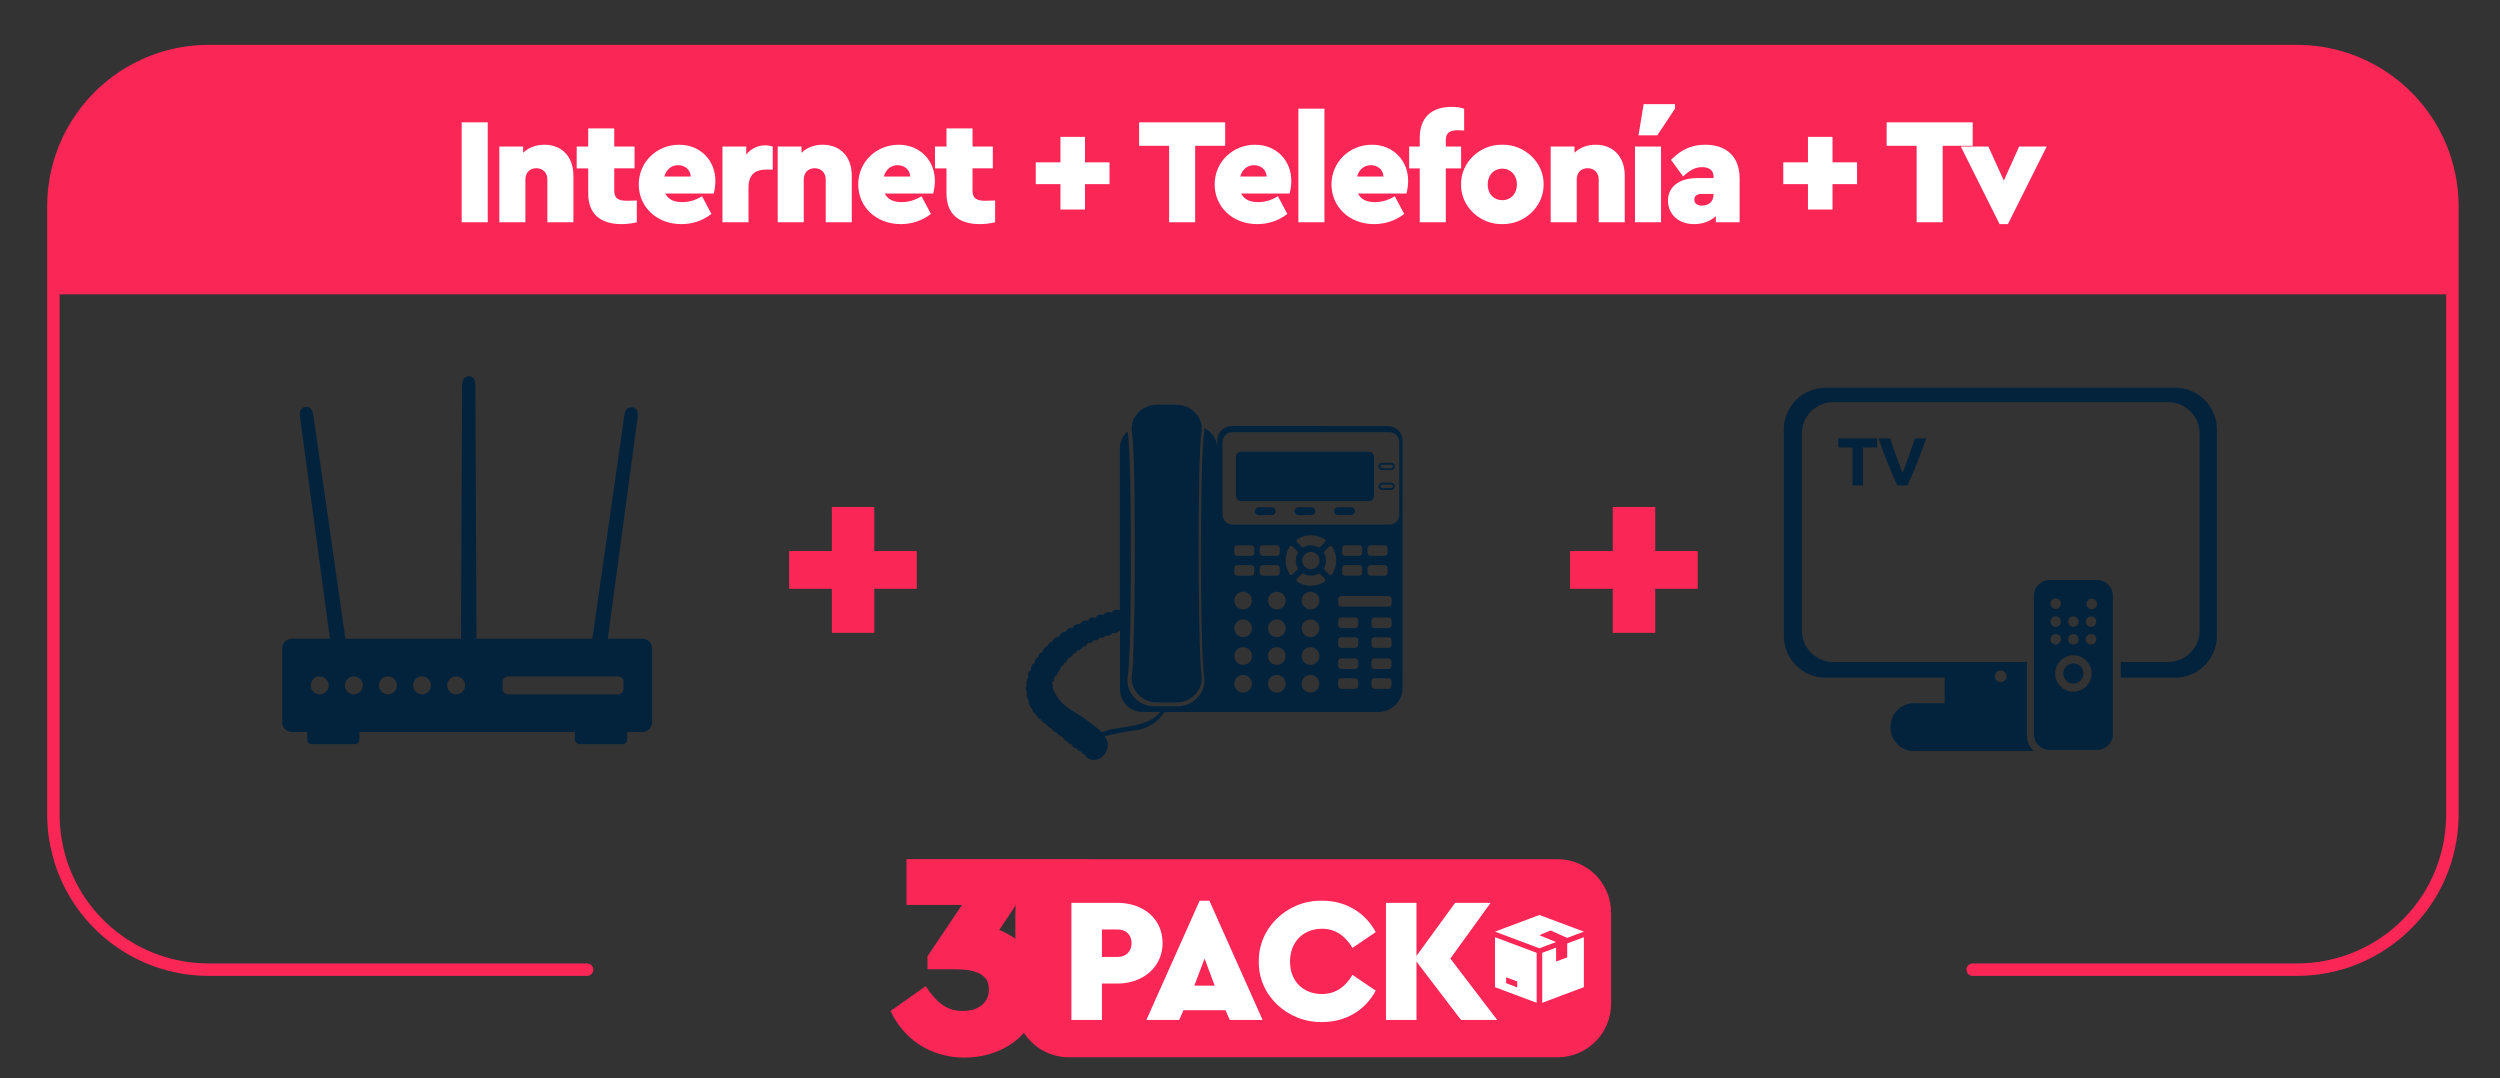 <svg xmlns:inkscape="http://www.inkscape.org/namespaces/inkscape" xmlns:sodipodi="http://sodipodi.sourceforge.net/DTD/sodipodi-0.dtd" xmlns="http://www.w3.org/2000/svg" xmlns:svg="http://www.w3.org/2000/svg" width="129.967mm" height="56.059mm" viewBox="0 0 129.967 56.059" id="svg13364" inkscape:version="1.1 (c68e22c387, 2021-05-23)" sodipodi:docname="pack3.svg"><rect x="0" y="0" width="129.967" height="56.059" fill="#333333" stroke="none"/><defs id="defs13361"><clipPath id="clipPath13226"><rect style="fill:none;fill-opacity:1;stroke:#fa2656;stroke-width:0.6;stroke-linecap:round;stroke-linejoin:round;stroke-miterlimit:4;stroke-dasharray:none;stroke-opacity:1" id="rect13224" width="63.505" height="29.465" x="-1392.729" y="313.615" ry="4.992" inkscape:export-filename="C:\Users\Winner\Desktop\Index 4Net.png" inkscape:export-xdpi="96.806587" inkscape:export-ydpi="96.806587"></rect></clipPath></defs><g inkscape:label="Capa 1" inkscape:groupmode="layer" id="layer1" transform="translate(-119.648,-123.831)"><g id="g323498-3" transform="matrix(1.095,0,0,1.095,1114.221,-893.167)" inkscape:export-filename="C:\Users\Winner\Desktop\Index 4Net.png" inkscape:export-xdpi="96.806587" inkscape:export-ydpi="96.806587"><g aria-label="3" id="text321862-3" style="font-weight:bold;font-size:13.942px;line-height:1.9;font-family:Ubuntu;-inkscape-font-specification:'Ubuntu Bold';text-align:end;letter-spacing:-0.562px;text-anchor:end;fill:#fa2656;stroke-width:0.232" transform="translate(-0.141)"><path id="path323252-3" style="font-weight:900;font-family:'Cera Pro';-inkscape-font-specification:'Cera Pro Heavy';stroke-width:0.965" d="m 629.559,635.689 v 8.979 h 10.889 l -6.777,10.08 v 2.549 h 5.445 c 4.46,0 6.604,1.217 6.604,3.939 0,2.723 -2.142,4.229 -5.154,4.229 -2.954,0 -4.983,-1.45 -7.242,-4.867 l -6.893,4.867 c 2.607,5.619 7.877,9.152 14.539,9.152 4.759,0 8.923,-1.842 11.639,-4.84 1.872,2.883 5.118,4.785 8.826,4.785 h 95.838 c 5.827,0 10.518,-4.692 10.518,-10.52 v -17.824 c 0,-5.827 -4.69,-10.518 -10.518,-10.518 h -91.455 l 0.047,-0.012 h -10.527 z m 21.463,9.027 c -0.07,0.491 -0.107,0.991 -0.107,1.502 v 5.088 c -0.963,-0.702 -2.029,-1.279 -3.168,-1.715 z" transform="matrix(0.242,0,0,0.242,-1017.461,815.718)"></path></g><path id="text323181-9" style="font-style:normal;font-variant:normal;font-weight:bold;font-stretch:normal;font-size:8.41px;line-height:1.9;font-family:Ubuntu;-inkscape-font-specification:'Ubuntu Bold';text-align:end;letter-spacing:-0.339px;text-anchor:end;fill:#ffffff;fill-opacity:1;stroke-width:0.58" d="m 687.07,643.844 -10.441,23.389 h 6.438 l 0.836,-1.914 h 8.248 l 0.836,1.914 h 6.439 l -10.441,-23.389 z m 24.037,0 c -6.822,-0.139 -12.528,5.326 -12.424,11.904 -0.139,6.648 5.638,12.007 12.391,11.902 4.629,0 8.457,-2.262 10.545,-6.16 l -4.559,-3.098 c -1.497,2.506 -3.48,3.758 -5.986,3.758 -1.845,0 -3.342,-0.592 -4.525,-1.74 -1.149,-1.183 -1.74,-2.715 -1.74,-4.629 0,-3.863 2.611,-6.438 6.266,-6.438 2.506,0 4.49,1.252 5.986,3.758 l 4.559,-3.098 c -2.088,-3.898 -5.917,-6.16 -10.512,-6.16 z m -49.189,0.418 v 22.971 h 5.986 v -7.135 h 3.027 c 5.012,0 8.875,-3.237 8.875,-7.936 0,-4.768 -3.759,-7.9 -8.875,-7.9 z m 61.709,0 v 22.971 h 5.986 v -11.451 l 8.736,11.451 h 7.1 l -9.189,-12.043 7.902,-10.928 h -6.961 l -7.588,10.406 v -10.406 z m 30.111,2.379 -8.717,3.268 8.717,3.27 3.262,-1.225 -3.262,-1.344 v -0.004 l 2.178,-0.926 v -0.004 l 3.264,1.461 3.275,-1.229 z m -85.834,2.842 h 3.062 c 1.671,0 2.75,1.044 2.75,2.68 0,1.636 -1.079,2.715 -2.75,2.715 h -3.062 z m 77.117,1.516 v 9.807 l 8.172,3.064 v -9.805 z m 17.434,0 -3.27,1.227 v 2.729 l -2.18,0.818 v -2.73 l -2.723,1.023 v 9.805 l 8.172,-3.064 z m -74.41,4.191 1.982,5.326 h -4.002 z m 59.156,3.672 2.178,0.816 v 1.162 l -2.178,-0.816 z" transform="matrix(0.242,0,0,0.242,-1017.603,815.718)"></path><g id="g323231-1" transform="matrix(0.008,0,0,0.008,-837.575,971.947)" style="fill:#ffffff;fill-opacity:1"><g id="g323187-2" style="fill:#ffffff;fill-opacity:1"><g id="g323185-4" style="fill:#ffffff;fill-opacity:1"></g></g><g id="g323193-3" style="fill:#ffffff;fill-opacity:1"><g id="g323191-5" style="fill:#ffffff;fill-opacity:1"></g></g><g id="g323199-2" style="fill:#ffffff;fill-opacity:1"><g id="g323197-6" style="fill:#ffffff;fill-opacity:1"></g></g><g id="g323201-8" style="fill:#ffffff;fill-opacity:1"></g><g id="g323203-9" style="fill:#ffffff;fill-opacity:1"></g><g id="g323205-9" style="fill:#ffffff;fill-opacity:1"></g><g id="g323207-9" style="fill:#ffffff;fill-opacity:1"></g><g id="g323209-2" style="fill:#ffffff;fill-opacity:1"></g><g id="g323211-8" style="fill:#ffffff;fill-opacity:1"></g><g id="g323213-6" style="fill:#ffffff;fill-opacity:1"></g><g id="g323215-6" style="fill:#ffffff;fill-opacity:1"></g><g id="g323217-3" style="fill:#ffffff;fill-opacity:1"></g><g id="g323219-3" style="fill:#ffffff;fill-opacity:1"></g><g id="g323221-5" style="fill:#ffffff;fill-opacity:1"></g><g id="g323223-6" style="fill:#ffffff;fill-opacity:1"></g><g id="g323225-4" style="fill:#ffffff;fill-opacity:1"></g><g id="g323227-8" style="fill:#ffffff;fill-opacity:1"></g><g id="g323229-7" style="fill:#ffffff;fill-opacity:1"></g></g></g><g id="g40244" transform="matrix(0.008,0,0,-0.008,232.66,159.127)" style="fill:#03233d;fill-opacity:1"><path id="path40242" style="fill:#03233d;fill-opacity:1;fill-rule:nonzero;stroke:none;stroke-width:0.216" d="m -19630.539,18391.42 c -32.315,0 -58.594,26.296 -58.594,58.611 v 289.383 c 0,32.315 26.279,58.594 58.594,58.594 h 166.84 v 35.803 h -43.174 c -17.985,0 -32.604,14.618 -32.604,32.603 v 1.867 c 0,17.985 14.619,32.619 32.604,32.619 h 168.309 c -5.874,-5.511 -9.6,-13.284 -9.6,-21.959 v -102.91 h -271.297 c -24.606,0 -44.416,-19.808 -44.416,-44.414 v -275.535 c 0,-24.606 19.81,-44.414 44.416,-44.414 h 468.887 c 24.606,0 44.414,19.808 44.414,44.414 v 275.535 c 0,24.606 -19.808,44.414 -44.414,44.414 h -66.219 v 21.977 h 26.025 50.266 c 32.315,0 58.611,-26.279 58.611,-58.594 v -289.383 c 0,-32.315 -26.296,-58.611 -58.611,-58.611 z m 17.791,71.129 v 12.631 h 19.852 v 53.187 h 14.816 v -53.187 h 19.85 v -12.631 z m 56.48,0 c 1.393,4.179 3.04,8.927 4.94,14.246 1.963,5.319 4.084,10.891 6.363,16.717 2.28,5.825 4.686,11.714 7.219,17.666 2.533,5.952 5.097,11.68 7.693,17.189 h 14.246 c 2.596,-5.509 5.161,-11.237 7.694,-17.189 2.532,-5.952 4.939,-11.841 7.218,-17.666 2.28,-5.826 4.368,-11.398 6.268,-16.717 1.9,-5.319 3.579,-10.067 5.035,-14.246 h -15.767 c -1.267,3.799 -2.658,7.913 -4.178,12.346 -1.456,4.369 -2.978,8.738 -4.561,13.107 -1.519,4.369 -3.039,8.548 -4.558,12.537 -1.457,3.989 -2.785,7.441 -3.989,10.354 -1.266,-2.913 -2.627,-6.365 -4.084,-10.354 -1.456,-3.989 -2.975,-8.168 -4.558,-12.537 l -4.561,-13.107 c -1.456,-4.433 -2.817,-8.547 -4.084,-12.346 z m 239.737,198.447 c -12.118,0 -21.981,9.863 -21.981,21.99 v 194.33 c 0,12.128 9.863,21.993 21.981,21.993 h 66.695 c 12.128,0 21.992,-9.865 21.992,-21.993 v -194.33 c 0,-12.127 -9.864,-21.99 -21.992,-21.99 z m 8.59,25.85 c 4.063,0 7.357,3.295 7.357,7.359 0,4.064 -3.294,7.357 -7.357,7.356 -4.064,0 -7.358,-3.292 -7.358,-7.356 0,-4.064 3.294,-7.359 7.358,-7.359 z m 50.537,0.408 c 4.063,0 7.357,3.292 7.357,7.355 0,4.064 -3.294,7.36 -7.357,7.36 -4.064,0 -7.36,-3.296 -7.36,-7.36 0,-4.063 3.296,-7.355 7.36,-7.355 z m -50.537,24.762 c 4.063,0 7.357,3.293 7.357,7.357 0,4.064 -3.294,7.356 -7.357,7.356 -4.064,0 -7.358,-3.292 -7.358,-7.356 0,-4.064 3.294,-7.357 7.358,-7.357 z m 24.761,0 c 4.064,0 7.358,3.293 7.358,7.357 0,4.064 -3.294,7.356 -7.358,7.356 -4.063,0 -7.357,-3.292 -7.357,-7.356 0,-4.064 3.294,-7.357 7.357,-7.357 z m 24.762,0 c 4.064,0 7.357,3.293 7.357,7.357 0,4.064 -3.293,7.356 -7.357,7.356 -4.064,0 -7.357,-3.292 -7.357,-7.356 0,-4.064 3.293,-7.357 7.357,-7.357 z m -49.523,24.759 c 4.063,0 7.357,3.296 7.357,7.36 0,4.063 -3.294,7.355 -7.357,7.355 -4.064,0 -7.358,-3.292 -7.358,-7.355 0,-4.064 3.294,-7.36 7.358,-7.36 z m 24.761,0 c 4.064,0 7.358,3.296 7.358,7.36 0,4.063 -3.294,7.355 -7.358,7.355 -4.063,0 -7.357,-3.292 -7.357,-7.355 0,-4.064 3.294,-7.36 7.357,-7.36 z m 24.762,0 c 4.064,0 7.357,3.296 7.357,7.36 0,4.063 -3.293,7.355 -7.357,7.355 -4.064,0 -7.357,-3.292 -7.357,-7.355 0,-4.064 3.293,-7.36 7.357,-7.36 z m -24.766,29.866 c 14.062,0 25.506,11.442 25.506,25.504 0,14.061 -11.444,25.494 -25.506,25.494 -14.061,0 -25.492,-11.433 -25.492,-25.494 0,-14.062 11.431,-25.504 25.492,-25.504 z m 0,11.308 c -7.82,0 -14.181,6.364 -14.181,14.196 0,7.82 6.361,14.181 14.181,14.181 7.832,0 14.196,-6.361 14.196,-14.181 0,-7.832 -6.364,-14.196 -14.196,-14.196 z m -101.935,9.858 c 4.532,0 8.205,3.675 8.205,8.207 0,4.532 -3.673,8.205 -8.205,8.205 -4.532,0 -8.205,-3.673 -8.205,-8.205 0,-4.532 3.673,-8.207 8.205,-8.207 z" transform="matrix(4.635,0,0,-4.635,88724.498,87136.894)"></path></g><path id="rect40246" clip-path="none" style="fill:#fa2656;fill-opacity:1;stroke:none;stroke-width:3.139;stroke-linecap:round;stroke-linejoin:round;paint-order:stroke fill markers" d="m 492.506,476.088 c -17.571,0 -31.75,14.178 -31.75,31.75 v 119.143 c 0,17.572 14.179,31.75 31.75,31.75 h 74.172 a 1.223,1.223 0 0 0 1.219,-1.219 1.223,1.223 0 0 0 -1.219,-1.225 h -74.172 c -16.258,0 -29.307,-13.048 -29.307,-29.307 V 525.029 h 468.182 v 101.951 c 0,16.259 -13.055,29.307 -29.314,29.307 h -63.572 a 1.223,1.223 0 0 0 -1.225,1.225 1.223,1.223 0 0 0 1.225,1.219 h 63.572 c 17.572,0 31.758,-14.178 31.758,-31.75 V 507.838 c 0,-17.572 -14.186,-31.75 -31.758,-31.75 z" transform="scale(0.265)"></path><path id="text40316" style="font-style:normal;font-variant:normal;font-weight:bold;font-stretch:normal;font-size:7.862px;line-height:1.9;font-family:Ubuntu;-inkscape-font-specification:'Ubuntu Bold';text-align:center;letter-spacing:-0.317px;text-anchor:middle;fill:#ffffff;fill-opacity:1;stroke-width:0.495" d="m 773.945,487.719 -1.01,6.121 h 3.684 l 3.479,-5.23 v -0.891 z m -37.68,0.535 c -3.922,0 -6.24,2.079 -6.24,6.031 v 1.754 h -2.08 v 4.279 h 2.08 v 10.578 h 5.111 v -10.578 h 3.002 v -4.279 h -3.002 v -1.248 c 0,-1.397 0.684,-1.961 2.438,-1.961 0.178,0 0.564,0.029 1.158,0.059 v -4.279 c -0.683,-0.238 -1.486,-0.355 -2.467,-0.355 z m -30.053,0.355 v 22.287 h 5.111 v -22.287 z m -164.139,2.674 v 19.613 h 5.111 V 491.283 Z m 132.898,0 v 4.607 h 5.885 v 15.006 h 5.109 v -15.006 h 5.885 v -4.607 z m 146.646,0 v 4.607 h 5.885 v 15.006 h 5.109 v -15.006 h 5.885 v -4.607 z m -254.723,1.189 v 3.566 h -2.258 v 4.279 h 2.258 v 4.902 c 0,4.012 2.347,6.033 6.537,6.033 1.01,0 2.021,-0.12 3.002,-0.357 v -4.279 l -1.871,0.06 c -1.872,0 -2.557,-0.537 -2.557,-1.963 v -4.396 h 3.982 v -4.279 h -3.982 v -3.566 z m 70.287,0 v 3.566 h -2.258 v 4.279 h 2.258 v 4.902 c 0,4.012 2.349,6.033 6.539,6.033 1.01,0 2.019,-0.12 3,-0.357 v -4.279 l -1.871,0.06 c -1.872,0 -2.557,-0.537 -2.557,-1.963 v -4.396 h 3.982 v -4.279 h -3.982 v -3.566 z m 22.357,1.664 v 4.992 h -4.844 v 4.279 h 4.844 v 4.992 h 4.812 v -4.992 h 4.814 v -4.279 h -4.814 v -4.992 z m 146.646,0 v 4.992 h -4.844 v 4.279 h 4.844 v 4.992 h 4.814 v -4.992 h 4.812 v -4.279 h -4.812 v -4.992 z m -247.869,1.545 c -1.694,0 -3.09,0.536 -4.189,1.576 v -1.219 h -4.666 v 14.857 h 5.111 v -8.41 c 0,-1.307 0.863,-2.199 2.141,-2.199 1.278,0 2.168,0.892 2.168,2.199 v 8.41 h 5.111 v -9.152 c 0,-3.685 -2.229,-6.062 -5.676,-6.062 z m 26.428,0 c -4.428,0 -7.934,3.417 -7.934,7.785 0,4.398 3.506,7.787 8.35,7.787 2.169,0 4.161,-0.655 5.914,-1.992 l -1.844,-3.477 c -1.278,0.773 -2.555,1.158 -3.893,1.158 -1.664,0 -2.764,-0.564 -3.328,-1.693 h 9.51 c 0.208,-0.802 0.326,-1.634 0.326,-2.525 0,-3.833 -2.823,-7.043 -7.102,-7.043 z m 28.18,0 c -1.694,0 -3.09,0.536 -4.189,1.576 v -1.219 h -4.664 v 14.857 h 5.109 v -8.41 c 0,-1.307 0.863,-2.199 2.141,-2.199 1.278,0 2.168,0.892 2.168,2.199 v 8.41 h 5.111 v -9.152 c 0,-3.685 -2.229,-6.062 -5.676,-6.062 z m 14.879,0 c -4.428,0 -7.936,3.417 -7.936,7.785 0,4.398 3.508,7.787 8.352,7.787 2.169,0 4.159,-0.655 5.912,-1.992 l -1.842,-3.477 c -1.278,0.773 -2.555,1.158 -3.893,1.158 -1.664,0 -2.764,-0.564 -3.328,-1.693 h 9.51 c 0.208,-0.802 0.326,-1.634 0.326,-2.525 0,-3.833 -2.823,-7.043 -7.102,-7.043 z m 69.92,0 c -4.428,0 -7.934,3.417 -7.934,7.785 0,4.398 3.506,7.787 8.35,7.787 2.169,0 4.161,-0.655 5.914,-1.992 l -1.842,-3.477 c -1.278,0.773 -2.555,1.158 -3.893,1.158 -1.664,0 -2.764,-0.564 -3.328,-1.693 H 704.5 c 0.208,-0.802 0.326,-1.634 0.326,-2.525 0,-3.833 -2.823,-7.043 -7.102,-7.043 z m 22.922,0 c -4.428,0 -7.936,3.417 -7.936,7.785 0,4.398 3.508,7.787 8.352,7.787 2.169,0 4.159,-0.655 5.912,-1.992 l -1.842,-3.477 c -1.278,0.773 -2.555,1.158 -3.893,1.158 -1.664,0 -2.764,-0.564 -3.328,-1.693 h 9.508 c 0.208,-0.802 0.328,-1.634 0.328,-2.525 0,-3.833 -2.823,-7.043 -7.102,-7.043 z m 25.564,0 c -4.428,-0.089 -8.171,3.536 -8.082,7.785 -0.089,4.249 3.654,7.876 8.082,7.787 4.428,0.089 8.202,-3.538 8.113,-7.787 0.089,-4.249 -3.686,-7.874 -8.113,-7.785 z m 18.354,0 c -1.694,0 -3.09,0.536 -4.189,1.576 v -1.219 h -4.664 v 14.857 h 5.109 v -8.41 c 0,-1.307 0.863,-2.199 2.141,-2.199 1.278,0 2.17,0.892 2.17,2.199 v 8.41 h 5.109 v -9.152 c 0,-3.685 -2.229,-6.062 -5.676,-6.062 z m 21.465,0 c -2.704,0 -4.724,0.952 -6.715,2.973 l 2.377,3.238 c 1.426,-1.278 2.378,-1.812 3.715,-1.812 1.545,0 2.258,0.743 2.258,1.902 v 0.236 h -3.119 c -3.596,0 -5.824,1.664 -5.824,4.428 0,2.496 1.87,4.607 5.109,4.607 1.753,0 3.18,-0.536 4.279,-1.576 v 1.219 h 4.666 v -8.617 c 0,-4.279 -2.586,-6.598 -6.746,-6.598 z m -184.385,0.119 c -1.515,0 -2.823,0.654 -3.744,1.812 v -1.574 h -4.666 v 14.857 h 5.111 v -6.775 c 0,-2.496 1.19,-3.566 3.537,-3.566 h 1.217 v -4.516 c -0.446,-0.149 -0.92,-0.238 -1.455,-0.238 z m 170.607,0.238 v 14.857 h 5.111 v -14.857 z m 63.918,0 7.607,15.215 h 1.635 l 7.607,-15.215 h -5.408 l -3.002,6.686 -3.031,-6.686 z m -251.631,3.654 c 1.337,0 2.435,0.891 2.465,2.229 h -5.17 c 0.386,-1.426 1.427,-2.229 2.705,-2.229 z m 43.057,0 c 1.337,0 2.437,0.891 2.467,2.229 h -5.17 c 0.386,-1.426 1.425,-2.229 2.703,-2.229 z m 69.922,0 c 1.337,0 2.437,0.891 2.467,2.229 h -5.172 c 0.386,-1.426 1.427,-2.229 2.705,-2.229 z m 22.92,0 c 1.337,0 2.437,0.891 2.467,2.229 h -5.17 c 0.386,-1.426 1.425,-2.229 2.703,-2.229 z m 25.803,0.684 c 1.634,0 2.854,1.307 2.854,3.09 0,1.783 -1.189,3.092 -2.854,3.092 -1.694,0 -2.883,-1.22 -2.883,-3.092 0,-1.813 1.189,-3.09 2.883,-3.09 z m 39.018,4.963 h 2.406 v 0.119 c 0,1.337 -0.95,2.168 -2.258,2.168 -0.951,0 -1.516,-0.445 -1.516,-1.158 0,-0.713 0.505,-1.129 1.367,-1.129 z" transform="scale(0.265)"></path><path id="text40322" style="font-style:normal;font-variant:normal;font-weight:bold;font-stretch:normal;font-size:13.609px;line-height:1.9;font-family:Ubuntu;-inkscape-font-specification:'Ubuntu Bold';text-align:end;letter-spacing:-0.549px;text-anchor:end;fill:#fa2656;fill-opacity:1;stroke-width:0.857" d="m 614.689,566.744 v 8.641 h -8.385 v 7.408 h 8.385 v 8.641 h 8.332 v -8.641 h 8.332 v -7.408 h -8.332 v -8.641 z" transform="scale(0.265)"></path><path id="path40324" style="fill:#03233d;fill-opacity:1;fill-rule:nonzero;stroke:none;stroke-width:0.015" d="m 144.019,143.388 c -0.258,0 -0.347,0.218 -0.347,0.552 l -0.058,13.094 h -6.008 l -1.666,-11.606 c -0.026,-0.189 -0.1,-0.416 -0.306,-0.443 -0.029,-0.003 -0.061,-0.003 -0.096,9.8e-4 -0.279,0.039 -0.333,0.224 -0.289,0.552 l 1.55,11.495 h -1.975 c -0.28,0 -0.507,0.227 -0.507,0.507 v 0.057 0 3.725 0 0.057 c 0,0.28 0.227,0.507 0.507,0.507 h 0.795 v 0.398 c 0,0.129 0.105,0.233 0.233,0.233 h 2.249 c 0.128,0 0.233,-0.104 0.233,-0.233 v -0.398 h 11.2 v 0.398 c 0,0.129 0.103,0.233 0.233,0.233 h 2.249 c 0.128,0 0.233,-0.104 0.233,-0.233 v -0.398 h 0.795 c 0.28,0 0.507,-0.227 0.507,-0.507 v -0.057 -3.725 -0.057 c 0,-0.28 -0.227,-0.507 -0.507,-0.507 h -1.798 l 1.548,-11.478 c 0.044,-0.329 -0.016,-0.513 -0.289,-0.552 -0.035,-0.005 -0.067,-0.005 -0.096,-9.9e-4 -0.205,0.028 -0.28,0.254 -0.305,0.443 l -1.663,11.588 h -0.177 -5.843 l -0.057,-13.115 c 0,-0.337 -0.086,-0.531 -0.344,-0.531 z m -7.75,15.607 c 0.257,0 0.466,0.208 0.466,0.466 0,0.257 -0.208,0.466 -0.466,0.466 -0.257,0 -0.466,-0.208 -0.466,-0.466 0,-0.257 0.209,-0.466 0.466,-0.466 z m 1.773,0 c 0.257,0 0.466,0.208 0.466,0.466 0,0.257 -0.208,0.466 -0.466,0.466 -0.257,0 -0.466,-0.208 -0.466,-0.466 0,-0.257 0.208,-0.466 0.466,-0.466 z m 1.773,0 c 0.257,0 0.466,0.208 0.466,0.466 0,0.257 -0.208,0.466 -0.466,0.466 -0.257,0 -0.466,-0.208 -0.466,-0.466 0,-0.257 0.208,-0.466 0.466,-0.466 z m 1.773,0 c 0.257,0 0.466,0.208 0.466,0.466 0,0.257 -0.208,0.466 -0.466,0.466 -0.257,0 -0.466,-0.208 -0.466,-0.466 0,-0.257 0.208,-0.466 0.466,-0.466 z m 1.773,0 c 0.257,0 0.466,0.208 0.466,0.466 0,0.257 -0.208,0.466 -0.466,0.466 -0.257,0 -0.466,-0.208 -0.466,-0.466 0,-0.257 0.208,-0.466 0.466,-0.466 z m 2.704,0 h 5.713 c 0.159,0 0.286,0.128 0.286,0.287 v 0.358 c 0,0.158 -0.128,0.287 -0.286,0.287 h -5.713 c -0.159,0 -0.287,-0.128 -0.287,-0.287 v -0.358 c 0,-0.158 0.128,-0.287 0.287,-0.287 z"></path><path id="text45330" style="font-style:normal;font-variant:normal;font-weight:bold;font-stretch:normal;font-size:13.609px;line-height:1.9;font-family:Ubuntu;-inkscape-font-specification:'Ubuntu Bold';text-align:end;letter-spacing:-0.549px;text-anchor:end;fill:#fa2656;fill-opacity:1;stroke-width:0.857" d="m 767.889,566.744 v 8.641 h -8.383 v 7.408 h 8.383 v 8.641 h 8.332 v -8.641 h 8.334 v -7.408 h -8.334 v -8.641 z" transform="scale(0.265)"></path><path id="path45332" style="fill:#03233d;fill-opacity:1;fill-rule:nonzero;stroke:none;stroke-width:0.164" d="m 179.783,144.872 c -0.518,0 -0.968,0.298 -1.185,0.732 -0.113,0.227 -0.141,0.486 -0.103,0.736 0.054,0.355 0.147,1.595 0.147,5.922 0,4.327 -0.093,6.262 -0.147,6.617 -0.039,0.251 -0.016,0.51 0.103,0.736 0.218,0.434 0.667,0.732 1.185,0.732 h 1.037 c 0.519,0 0.968,-0.298 1.185,-0.732 0.113,-0.227 0.141,-0.486 0.103,-0.736 -0.054,-0.355 -0.147,-2.29 -0.147,-6.617 0,-4.327 0.093,-5.566 0.147,-5.922 0.039,-0.251 0.016,-0.51 -0.103,-0.736 -0.218,-0.434 -0.667,-0.732 -1.185,-0.732 z m 3.905,1.103 c -0.42,0 -0.761,0.341 -0.761,0.761 v 0.405 c 0,-0.465 -0.274,-0.866 -0.668,-1.053 0,0.075 -0.016,0.151 -0.016,0.225 -0.057,0.38 -0.157,1.706 -0.157,6.333 0,4.627 0.1,5.953 0.157,6.333 0.041,0.268 0.016,0.545 -0.11,0.787 -0.233,0.464 -0.713,0.783 -1.268,0.783 h -1.207 c -0.555,0 -1.035,-0.319 -1.268,-0.783 -0.121,-0.242 -0.15,-0.519 -0.11,-0.787 0.057,-0.38 0.159,-1.706 0.159,-6.333 0,-4.627 -0.1,-5.953 -0.159,-6.333 0,-0.018 -0.016,-0.035 -0.016,-0.053 -0.244,0.214 -0.398,0.526 -0.398,0.876 v 8.425 c -0.016,-0.005 -0.019,-0.006 -0.031,-0.011 -0.058,-0.019 -0.11,-0.027 -0.152,-0.027 v 0.005 c -0.016,0 -0.016,7e-5 -0.022,10e-4 -0.016,0.001 -0.016,0.001 -0.019,0.003 -0.031,0.005 -0.058,0.013 -0.083,0.025 -0.019,0.01 -0.034,0.02 -0.047,0.031 -0.016,0.005 -0.016,0.011 -0.018,0.017 -0.032,0.034 -0.044,0.066 -0.044,0.066 -0.016,-0.003 -0.016,-0.005 -0.023,-0.005 0,-0.001 -0.016,-0.001 -0.016,-0.003 0,-0.001 0,-0.001 -0.016,-0.001 -0.038,-0.01 -0.073,-0.013 -0.103,-0.015 -0.041,-0.001 -0.076,0.003 -0.106,0.011 -0.016,0.003 -0.016,0.005 -0.017,0.005 -0.12,0.041 -0.155,0.141 -0.155,0.141 -0.018,-0.005 -0.034,-0.011 -0.051,-0.015 0,-10e-4 -0.016,-10e-4 -0.016,-0.003 -0.016,-0.003 -0.018,-0.005 -0.026,-0.005 v 0 c -0.016,-0.003 -0.031,-0.005 -0.045,-0.005 v 0 c -0.016,0 -0.031,0 -0.044,10e-4 -0.016,0.003 -0.028,0.005 -0.039,0.006 -0.142,0.037 -0.182,0.175 -0.182,0.175 -0.039,-0.015 -0.073,-0.023 -0.105,-0.027 -0.016,-0.001 -0.016,-0.001 -0.023,-0.003 -0.016,-0.003 -0.029,-2e-5 -0.044,0.001 -0.022,0.003 -0.039,0.005 -0.057,0.011 -0.016,0.005 -0.023,0.009 -0.032,0.013 -0.016,0.003 -0.016,0.005 -0.016,0.009 -0.016,0.005 -0.019,0.013 -0.028,0.018 -0.073,0.053 -0.102,0.128 -0.102,0.128 -0.016,-0.003 -0.016,-0.005 -0.02,-0.005 0,-0.001 -0.016,-0.001 -0.016,-0.003 0,0 0,-0.001 -0.016,-0.001 -0.042,-0.01 -0.081,-0.011 -0.115,-0.006 -0.029,0.003 -0.054,0.01 -0.076,0.018 -0.016,0.006 -0.032,0.015 -0.047,0.024 -0.016,0.01 -0.028,0.019 -0.039,0.029 -0.023,0.021 -0.041,0.043 -0.054,0.062 -0.016,0.02 -0.023,0.036 -0.026,0.047 0,0.006 -0.016,0.011 -0.016,0.011 0,0 0,-2e-5 0,-0.001 -0.026,-0.005 -0.048,-0.006 -0.071,-0.006 v 0 c -0.023,0 -0.045,0.001 -0.064,0.005 -0.045,0.009 -0.08,0.024 -0.106,0.044 0,0.003 -0.016,0.005 -0.016,0.01 v 10e-4 c 0,0.003 -0.016,0.005 -0.016,0.009 0,0.003 -0.016,0.006 -0.016,0.01 -0.016,0.005 -0.016,0.013 -0.016,0.018 v 10e-4 0.001 c 0,0.005 -0.016,0.013 -0.016,0.018 0,0.005 -0.016,0.013 -0.016,0.018 0,0.005 -0.016,0.011 -0.016,0.016 0,0.005 0,0.01 -0.016,0.015 0,0.005 0,0.009 0,0.011 0,0.005 0,0.01 0,0.01 -0.07,-0.006 -0.128,0.003 -0.173,0.02 -0.016,0.003 -0.016,0.005 -0.016,0.006 -0.016,0.003 -0.016,0.005 -0.016,0.009 -0.023,0.013 -0.041,0.025 -0.057,0.04 -0.016,0.005 -0.016,0.011 -0.017,0.017 0,0.001 0,0.001 0,0.001 0,0.001 0,0.001 0,0.001 -0.016,0.005 -0.016,0.013 -0.016,0.018 0,0.001 0,0.001 0,0.001 0,0.001 0,0.001 0,0.001 0,0.005 -0.016,0.01 -0.016,0.015 -0.031,0.042 -0.041,0.079 -0.041,0.079 -0.099,0 -0.171,0.035 -0.222,0.077 -0.016,0.006 -0.016,0.013 -0.023,0.019 v 0.001 c 0,0.001 0,0.001 0,0.001 -0.016,0.006 -0.016,0.015 -0.019,0.021 -0.016,0.009 -0.016,0.015 -0.018,0.022 -0.038,0.052 -0.052,0.098 -0.052,0.098 -0.016,0.001 -0.016,0.003 -0.025,0.005 -0.028,0.005 -0.052,0.015 -0.074,0.024 0,0.001 -0.016,0.003 -0.016,0.005 -0.016,0.003 -0.016,0.005 -0.019,0.009 0,0.001 -0.016,0.003 -0.016,0.005 -0.016,0.005 -0.016,0.006 -0.019,0.011 0,10e-4 0,0.003 -0.016,0.005 0,0.001 0,0.003 -0.016,0.003 -0.016,0.005 -0.016,0.009 -0.016,0.013 -0.016,0.005 -0.016,0.009 -0.016,0.013 -0.016,0.005 -0.016,0.011 -0.019,0.016 -0.016,0.015 -0.029,0.031 -0.039,0.046 -0.016,0.006 -0.016,0.015 -0.016,0.022 0,0.003 0,0.005 -0.016,0.01 0,0.005 -0.016,0.009 -0.016,0.013 0,0.003 0,0.005 0,0.006 -0.019,0.037 -0.025,0.065 -0.025,0.065 -0.016,0.001 -0.016,0.003 -0.018,0.005 -0.016,0.003 -0.023,0.006 -0.034,0.01 -0.016,0.003 -0.016,0.005 -0.016,0.006 -0.147,0.064 -0.197,0.228 -0.197,0.228 -0.016,0.001 -0.016,0.005 -0.019,0.005 -0.016,0.003 -0.016,0.005 -0.018,0.005 -0.016,0.005 -0.023,0.01 -0.032,0.016 -0.016,0.003 -0.016,0.005 -0.016,0.01 -0.073,0.048 -0.118,0.125 -0.142,0.185 0,0.009 -0.016,0.016 -0.016,0.023 -0.016,0.036 -0.019,0.061 -0.019,0.061 -0.016,0.003 -0.025,0.005 -0.035,0.01 -0.016,0.003 -0.016,0.005 -0.016,0.006 -0.016,0.005 -0.021,0.01 -0.029,0.016 -0.016,0.009 -0.026,0.018 -0.038,0.029 -0.087,0.083 -0.094,0.214 -0.094,0.214 -0.031,0.006 -0.057,0.02 -0.08,0.035 -0.016,0.005 -0.016,0.013 -0.023,0.02 -0.041,0.039 -0.061,0.089 -0.071,0.134 -0.016,0.056 -0.016,0.103 -0.016,0.103 v 0 c -0.223,0.069 -0.18,0.373 -0.18,0.373 -0.016,0.005 -0.031,0.013 -0.042,0.02 -0.026,0.015 -0.047,0.032 -0.063,0.051 -0.106,0.125 -0.032,0.323 -0.032,0.323 v 0.001 c -0.016,0.009 -0.019,0.018 -0.028,0.028 -0.13,0.146 -0.06,0.354 -0.06,0.354 -0.016,0.011 -0.016,0.023 -0.018,0.034 -0.076,0.172 0.034,0.361 0.034,0.361 0,0.011 -0.016,0.022 -0.016,0.034 -0.016,0.057 -0.016,0.12 0.016,0.178 0.016,0.023 0.016,0.046 0.021,0.067 0.016,0.042 0.032,0.079 0.047,0.105 0.016,0.026 0.023,0.041 0.023,0.041 -0.016,0.066 0.016,0.143 0.039,0.213 0.054,0.117 0.138,0.216 0.138,0.216 0,0.167 0.21,0.279 0.21,0.279 0,0.017 0,0.034 0.016,0.051 0.016,0.017 0.016,0.033 0.028,0.049 0.016,0.016 0.025,0.031 0.039,0.045 0.016,0.015 0.031,0.028 0.047,0.04 0.063,0.049 0.126,0.082 0.126,0.082 0,0.015 0.016,0.03 0.016,0.045 0.016,0.015 0.022,0.03 0.034,0.044 0.027,0.029 0.063,0.056 0.097,0.079 0,0 0,0.001 0,0.001 v 0 c 0.034,0.023 0.067,0.042 0.092,0.056 0.016,0.005 0.016,0.005 0.016,0.009 0.016,0.005 0.019,0.01 0.023,0.013 0,0 0.016,0.003 0.016,0.003 v 0.001 c 0,0.006 0,0.013 0,0.02 0,10e-4 0,10e-4 0,0.003 0,0.006 0,0.013 0.016,0.02 v 0.003 c 0.016,0.015 0.016,0.028 0.029,0.041 v 0 c 0.016,0.013 0.028,0.026 0.042,0.038 v 0 c 0.016,0.013 0.032,0.023 0.051,0.034 0.068,0.042 0.138,0.069 0.138,0.069 0,0.032 0.023,0.062 0.048,0.088 0.026,0.026 0.061,0.05 0.093,0.069 0,0 0,-1e-5 0,10e-4 v 0 c 0.032,0.019 0.067,0.034 0.092,0.044 0.016,0.003 0.016,0.003 0.016,0.005 0.016,0.006 0.028,0.011 0.032,0.013 v 0.001 0.001 c 0,0.006 0,0.013 0,0.02 0,0.001 0,0.001 0,0.003 0,0.006 0.016,0.013 0.016,0.019 0.016,0.013 0.019,0.026 0.031,0.038 0.016,0.013 0.028,0.023 0.042,0.033 0.016,0.01 0.032,0.019 0.048,0.028 0.032,0.017 0.067,0.029 0.09,0.038 v 0 c 0,0.001 0,0.001 0.016,0.003 0.018,0.005 0.029,0.01 0.032,0.011 v 0.001 c 0,0.019 0,0.037 0.016,0.054 0.044,0.117 0.208,0.169 0.208,0.169 0.016,0.048 0.047,0.085 0.09,0.111 0.016,0.009 0.032,0.016 0.047,0.023 0.031,0.013 0.061,0.023 0.084,0.029 0,0.001 0,-3e-5 0,0.001 0.016,0.005 0.028,0.006 0.031,0.006 v 0.001 c 0.016,0.043 0.026,0.077 0.052,0.104 0.016,0.013 0.026,0.025 0.042,0.035 0.016,0.01 0.031,0.019 0.045,0.026 0.016,0.006 0.031,0.013 0.044,0.018 v 0 0 c 0.016,0.005 0.026,0.009 0.038,0.011 0.023,0.005 0.038,0.006 0.038,0.006 v 0.001 c 0.016,0.017 0.016,0.032 0.023,0.046 0,0 0,0.001 0,0.001 0.016,0.015 0.019,0.026 0.031,0.038 v 0.001 c 0.016,0.011 0.024,0.021 0.039,0.03 0,0 0,1e-5 0,0.001 0.016,0.009 0.028,0.017 0.041,0.023 0,0 0,0 0,10e-4 0.028,0.013 0.054,0.023 0.073,0.029 0,0.001 0,0.001 0.016,0.003 0.016,0.005 0.018,0.005 0.023,0.005 v 0.001 0.001 c 0,0.016 0,0.029 0.016,0.042 0,0 0,0.001 0,0.001 0.016,0.013 0.016,0.023 0.019,0.033 0,0 0,0.001 0,0.001 0.016,0.01 0.016,0.018 0.026,0.025 0,0 0,0.001 0,0.001 0.016,0.006 0.019,0.013 0.027,0.018 0,0.001 0,0.001 0,0.001 0.019,0.01 0.039,0.017 0.055,0.021 0,10e-4 0,10e-4 0.016,10e-4 0.016,0.003 0.016,0.005 0.019,0.005 v 0 10e-4 c 0,0.01 0,0.019 0.016,0.028 0.035,0.14 0.244,0.217 0.313,0.233 0.051,0.013 0.243,0.03 0.439,-0.072 0.035,-0.018 0.071,-0.041 0.106,-0.068 0.018,-0.013 0.034,-0.028 0.052,-0.044 0.016,-0.016 0.032,-0.033 0.048,-0.051 0,-0.001 0,-0.001 0,-0.003 0.016,-0.018 0.031,-0.037 0.045,-0.057 0,-0.001 0,-0.001 0,-0.003 0,-0.001 0,-0.003 0,-0.003 0.016,-0.02 0.028,-0.039 0.039,-0.059 0,-0.003 0,-0.005 0,-0.005 0.016,-0.019 0.023,-0.039 0.032,-0.058 0,-0.003 0,-0.005 0,-0.005 0.016,-0.019 0.019,-0.039 0.028,-0.058 0,-0.003 0,-0.005 0,-0.005 0.016,-0.019 0.016,-0.038 0.022,-0.057 0,-0.003 0,-0.005 0,-0.006 0.016,-0.019 0.016,-0.037 0.016,-0.056 0,-0.003 0,-0.005 0,-0.006 0,-0.018 0.016,-0.037 0.016,-0.055 0,-0.003 0,-0.005 0,-0.006 0,-0.018 0.016,-0.036 0.016,-0.053 v -0.006 c 0,-0.018 0,-0.036 0,-0.053 v -0.005 c 0,-0.018 0,-0.036 0,-0.053 v -0.005 c 0,-0.017 -0.016,-0.034 -0.016,-0.051 v -0.005 c 0,-0.017 -0.016,-0.034 -0.016,-0.05 v -0.001 -10e-4 c -0.016,-0.016 -0.016,-0.032 -0.016,-0.048 0,-10e-4 0,-0.003 0,-0.005 -0.016,-0.015 -0.016,-0.03 -0.021,-0.045 0,-0.001 0,-0.001 0,-0.003 -0.016,-0.015 -0.016,-0.029 -0.025,-0.043 -0.017,-0.029 -0.039,-0.055 -0.06,-0.08 v -0.001 -10e-4 c -0.016,-0.006 -0.016,-0.015 -0.022,-0.021 v 0 c 0.48,-0.157 1.163,-0.256 1.711,-0.342 0.603,-0.095 1.145,-0.494 1.393,-0.931 h 2.634 8.492 c 0.697,0 1.263,-0.565 1.263,-1.262 V 146.743 c 0,-0.42 -0.341,-0.761 -0.761,-0.761 z m 0.029,0.322 h 8.163 c 0.283,0 0.512,0.229 0.512,0.512 v 3.783 c 0,0.283 -0.229,0.512 -0.512,0.512 h -8.163 c -0.283,0 -0.512,-0.229 -0.512,-0.512 v -3.783 c 0,-0.283 0.229,-0.512 0.512,-0.512 z m 0.457,1.016 c -0.152,0 -0.274,0.123 -0.274,0.274 v 2.023 c 0,0.151 0.123,0.274 0.274,0.274 h 6.63 c 0.152,0 0.274,-0.122 0.274,-0.274 v -2.023 c 0,-0.151 -0.123,-0.274 -0.274,-0.274 z m 7.333,0.577 c -0.106,0 -0.193,0.086 -0.193,0.193 0,0.107 0.086,0.193 0.193,0.193 h 0.464 c 0.106,0 0.193,-0.086 0.193,-0.193 0,-0.107 -0.086,-0.193 -0.193,-0.193 z m 0,0.103 h 0.464 c 0.051,0 0.09,0.041 0.09,0.09 0,0.05 -0.041,0.09 -0.09,0.09 h -0.464 c -0.05,0 -0.09,-0.041 -0.09,-0.09 0,-0.05 0.041,-0.09 0.09,-0.09 z m 0,0.927 c -0.106,0 -0.193,0.086 -0.193,0.193 0,0.107 0.086,0.193 0.193,0.193 h 0.464 c 0.106,0 0.193,-0.087 0.193,-0.193 0,-0.107 -0.086,-0.193 -0.193,-0.193 z m 0,0.103 h 0.464 c 0.051,0 0.09,0.04 0.09,0.09 0,0.05 -0.041,0.09 -0.09,0.09 h -0.464 c -0.05,0 -0.09,-0.041 -0.09,-0.09 0,-0.05 0.041,-0.09 0.09,-0.09 z m -6.417,1.176 c -0.113,0 -0.206,0.093 -0.206,0.206 0,0.113 0.092,0.206 0.206,0.206 h 0.675 c 0.113,0 0.206,-0.093 0.206,-0.206 0,-0.113 -0.092,-0.206 -0.206,-0.206 z m 2.061,0 c -0.113,0 -0.206,0.093 -0.206,0.206 0,0.113 0.092,0.206 0.206,0.206 h 0.674 c 0.113,0 0.206,-0.093 0.206,-0.206 0,-0.113 -0.092,-0.206 -0.206,-0.206 z m 2.061,0 c -0.113,0 -0.206,0.093 -0.206,0.206 0,0.113 0.092,0.206 0.206,0.206 h 0.675 c 0.113,0 0.206,-0.093 0.206,-0.206 0,-0.113 -0.092,-0.206 -0.206,-0.206 z m -1.414,1.455 c 0.265,0 0.511,0.079 0.717,0.214 0.047,0.031 0.055,0.098 0.016,0.138 l -0.251,0.251 c -0.027,0.028 -0.071,0.036 -0.103,0.017 -0.112,-0.061 -0.24,-0.096 -0.376,-0.096 -0.136,0 -0.264,0.035 -0.376,0.096 -0.034,0.019 -0.076,0.011 -0.103,-0.017 l -0.251,-0.251 c -0.039,-0.04 -0.032,-0.107 0.016,-0.138 0.206,-0.135 0.452,-0.214 0.716,-0.214 z m -3.83,0.524 h 0.732 c 0.084,0 0.154,0.069 0.154,0.154 v 0.242 c 0,0.085 -0.07,0.154 -0.154,0.154 h -0.732 c -0.084,0 -0.154,-0.069 -0.154,-0.154 v -0.242 c 0,-0.085 0.07,-0.154 0.154,-0.154 z m 1.322,0 h 0.732 c 0.084,0 0.154,0.069 0.154,0.154 v 0.242 c 0,0.085 -0.07,0.154 -0.154,0.154 h -0.732 c -0.084,0 -0.154,-0.069 -0.154,-0.154 v -0.242 c 0,-0.085 0.068,-0.154 0.154,-0.154 z m 4.285,0 h 0.732 c 0.084,0 0.154,0.069 0.154,0.154 v 0.242 c 0,0.085 -0.068,0.154 -0.154,0.154 h -0.732 c -0.084,0 -0.154,-0.069 -0.154,-0.154 v -0.242 c 0,-0.085 0.07,-0.154 0.154,-0.154 z m 1.322,0 h 0.732 c 0.084,0 0.154,0.069 0.154,0.154 v 0.242 c 0,0.085 -0.068,0.154 -0.154,0.154 h -0.732 c -0.084,0 -0.154,-0.069 -0.154,-0.154 v -0.242 c 0,-0.085 0.068,-0.154 0.154,-0.154 z m -4.123,0.033 c 0.023,0 0.045,0.009 0.063,0.026 l 0.251,0.251 c 0.028,0.028 0.035,0.07 0.017,0.104 -0.061,0.112 -0.096,0.24 -0.096,0.376 0,0.136 0.034,0.264 0.096,0.376 0.019,0.034 0.016,0.077 -0.017,0.104 l -0.251,0.251 c -0.039,0.04 -0.106,0.032 -0.138,-0.015 -0.136,-0.206 -0.214,-0.452 -0.214,-0.717 0,-0.265 0.08,-0.51 0.214,-0.717 0.018,-0.027 0.047,-0.041 0.074,-0.041 z m 2.049,0 c 0.029,0 0.058,0.015 0.074,0.041 0.136,0.206 0.214,0.452 0.214,0.717 0,0.265 -0.08,0.511 -0.214,0.717 -0.031,0.047 -0.099,0.055 -0.138,0.015 l -0.251,-0.251 c -0.028,-0.028 -0.035,-0.07 -0.018,-0.104 0.061,-0.112 0.096,-0.24 0.096,-0.376 0,-0.136 -0.034,-0.265 -0.096,-0.376 -0.019,-0.034 -0.016,-0.077 0.018,-0.104 l 0.251,-0.251 c 0.018,-0.017 0.039,-0.026 0.063,-0.026 z m -1.025,0.308 c 0.248,0 0.45,0.201 0.45,0.45 0,0.248 -0.202,0.45 -0.45,0.45 -0.248,0 -0.45,-0.201 -0.45,-0.45 0,-0.248 0.201,-0.45 0.45,-0.45 z m -3.83,0.69 h 0.732 c 0.084,0 0.154,0.069 0.154,0.154 v 0.242 c 0,0.085 -0.07,0.154 -0.154,0.154 h -0.732 c -0.084,0 -0.154,-0.069 -0.154,-0.154 v -0.242 c 0,-0.085 0.07,-0.154 0.154,-0.154 z m 1.322,0 h 0.732 c 0.084,0 0.154,0.069 0.154,0.154 v 0.242 c 0,0.085 -0.07,0.154 -0.154,0.154 h -0.732 c -0.084,0 -0.154,-0.069 -0.154,-0.154 v -0.242 c 0,-0.085 0.068,-0.154 0.154,-0.154 z m 4.285,0 h 0.732 c 0.084,0 0.154,0.069 0.154,0.154 v 0.242 c 0,0.085 -0.068,0.154 -0.154,0.154 h -0.732 c -0.084,0 -0.154,-0.069 -0.154,-0.154 v -0.242 c 0,-0.085 0.07,-0.154 0.154,-0.154 z m 1.322,0 h 0.732 c 0.084,0 0.154,0.069 0.154,0.154 v 0.242 c 0,0.085 -0.068,0.154 -0.154,0.154 h -0.732 c -0.084,0 -0.154,-0.069 -0.154,-0.154 v -0.242 c 0,-0.085 0.068,-0.154 0.154,-0.154 z m -3.516,0.444 v 6e-5 c 0.016,0 0.028,0.003 0.041,0.01 0.112,0.061 0.24,0.096 0.376,0.096 0.136,0 0.265,-0.035 0.376,-0.096 0.034,-0.019 0.076,-0.01 0.105,0.017 l 0.251,0.251 c 0.039,0.04 0.032,0.107 -0.016,0.138 -0.206,0.135 -0.452,0.214 -0.717,0.214 -0.265,0 -0.51,-0.079 -0.716,-0.214 -0.047,-0.031 -0.055,-0.098 -0.016,-0.138 l 0.251,-0.251 c 0.018,-0.017 0.041,-0.027 0.064,-0.027 z m -3.107,0.939 c 0.254,0 0.459,0.206 0.459,0.459 0,0.254 -0.205,0.459 -0.459,0.459 -0.254,0 -0.459,-0.206 -0.459,-0.459 0,-0.254 0.206,-0.459 0.459,-0.459 z m 1.752,0 c 0.254,0 0.46,0.206 0.46,0.459 0,0.254 -0.206,0.459 -0.46,0.459 -0.253,0 -0.459,-0.206 -0.459,-0.459 0,-0.254 0.206,-0.459 0.459,-0.459 z m 1.752,0 c 0.254,0 0.46,0.206 0.46,0.459 0,0.254 -0.205,0.459 -0.46,0.459 -0.254,0 -0.459,-0.206 -0.459,-0.459 0,-0.254 0.205,-0.459 0.459,-0.459 z m 1.592,0.223 h 2.466 c 0.084,0 0.154,0.069 0.154,0.154 v 0.242 c 0,0.085 -0.068,0.154 -0.154,0.154 h -2.466 c -0.084,0 -0.154,-0.069 -0.154,-0.154 v -0.242 c 0,-0.085 0.068,-0.154 0.154,-0.154 z m 0,1.116 h 0.732 c 0.084,0 0.154,0.069 0.154,0.154 v 0.242 c 0,0.085 -0.068,0.154 -0.154,0.154 h -0.732 c -0.084,0 -0.154,-0.069 -0.154,-0.154 v -0.242 c 0,-0.085 0.07,-0.154 0.154,-0.154 z m 1.734,0 h 0.732 c 0.084,0 0.154,0.069 0.154,0.154 v 0.242 c 0,0.085 -0.068,0.154 -0.154,0.154 h -0.732 c -0.084,0 -0.154,-0.069 -0.154,-0.154 v -0.242 c 0,-0.085 0.068,-0.154 0.154,-0.154 z m -6.83,0.103 c 0.254,0 0.459,0.206 0.459,0.459 0,0.254 -0.206,0.459 -0.459,0.459 -0.254,0 -0.459,-0.206 -0.459,-0.459 0,-0.254 0.206,-0.459 0.459,-0.459 z m 1.752,0 c 0.254,0 0.46,0.206 0.46,0.459 0,0.254 -0.206,0.459 -0.46,0.459 -0.254,0 -0.459,-0.206 -0.459,-0.459 0,-0.254 0.206,-0.459 0.459,-0.459 z m 1.751,0 c 0.254,0 0.46,0.206 0.46,0.459 0,0.254 -0.206,0.459 -0.46,0.459 -0.253,0 -0.459,-0.206 -0.459,-0.459 0,-0.254 0.206,-0.459 0.459,-0.459 z m -9.904,0.584 v 3.058 c 0,0.644 0.522,1.166 1.166,1.166 h 0.92 c -0.102,0.144 -0.257,0.302 -0.497,0.416 -0.558,0.266 -0.937,0.312 -1.666,0.421 -0.353,0.053 -0.633,0.128 -0.854,0.216 -0.087,-0.074 -0.186,-0.155 -0.289,-0.238 -0.016,-0.011 -0.025,-0.02 -0.039,-0.03 -0.115,-0.091 -0.231,-0.182 -0.339,-0.264 -0.016,-0.005 -0.016,-0.01 -0.023,-0.016 -0.112,-0.085 -0.214,-0.16 -0.291,-0.212 0,0 0,-10e-4 0,-10e-4 0,-0.001 0,-0.001 0,-0.001 -0.039,-0.027 -0.081,-0.054 -0.126,-0.082 -0.044,-0.027 -0.089,-0.055 -0.136,-0.084 0,-0.001 0,-0.003 -0.016,-0.005 -0.097,-0.059 -0.201,-0.121 -0.303,-0.186 0,0 0,-0.001 0,-0.001 0,0 0,-0.001 0,-0.001 -0.051,-0.032 -0.1,-0.064 -0.15,-0.098 v -0.001 c 0,0 0,0 0,-0.001 -0.05,-0.034 -0.099,-0.069 -0.146,-0.104 v 0 c -0.047,-0.036 -0.092,-0.072 -0.134,-0.109 0,-0.001 0,-0.001 0,-0.003 -0.042,-0.037 -0.083,-0.075 -0.118,-0.114 0,-0.001 0,-0.001 0,-0.001 0,-10e-4 0,-0.003 0,-0.005 -0.034,-0.038 -0.067,-0.075 -0.093,-0.109 -0.029,-0.035 -0.055,-0.069 -0.077,-0.1 -0.029,-0.041 -0.052,-0.076 -0.073,-0.108 -0.016,-0.011 -0.016,-0.022 -0.019,-0.032 -0.016,-0.023 -0.025,-0.045 -0.034,-0.063 -0.016,-0.01 -0.016,-0.019 -0.016,-0.027 -0.016,-0.013 -0.016,-0.025 -0.016,-0.034 0,-0.005 0,-0.01 -0.016,-0.013 0,-0.005 -0.016,-0.013 -0.016,-0.013 l -0.081,-0.194 -0.016,-0.034 0.016,-0.116 -0.016,-0.051 -0.031,-0.146 0.068,-0.038 0.07,-0.231 0.021,-0.069 h 0.083 l 0.086,-0.253 h 0.052 l 0.089,-0.208 0.018,-0.041 h 0.07 l 0.093,-0.185 h 0.064 l 0.15,-0.24 h 0.057 l 0.206,-0.227 h 0.064 l 0.103,-0.141 0.029,-0.039 h 0.108 l 0.172,-0.172 0.128,-0.025 0.026,-0.005 0.09,-0.155 0.193,-0.021 0.134,-0.133 h 0.189 l 0.016,-0.02 0.099,-0.113 h 0.18 l 0.15,-0.107 h 0.189 l 0.1,-0.085 0.055,-0.048 h 0.163 l 0.11,-0.071 z m 11.496,0.343 h 0.732 c 0.084,0 0.154,0.069 0.154,0.154 v 0.242 c 0,0.085 -0.068,0.154 -0.154,0.154 h -0.732 c -0.084,0 -0.154,-0.069 -0.154,-0.154 v -0.242 c 0,-0.085 0.07,-0.154 0.154,-0.154 z m 1.734,0 h 0.732 c 0.084,0 0.154,0.069 0.154,0.154 v 0.242 c 0,0.085 -0.068,0.154 -0.154,0.154 h -0.732 c -0.084,0 -0.154,-0.069 -0.154,-0.154 v -0.242 c 0,-0.085 0.068,-0.154 0.154,-0.154 z m -6.83,0.515 c 0.254,0 0.459,0.206 0.459,0.459 0,0.254 -0.206,0.459 -0.459,0.459 -0.254,0 -0.459,-0.206 -0.459,-0.459 0,-0.254 0.206,-0.459 0.459,-0.459 z m 1.752,0 c 0.254,0 0.46,0.206 0.46,0.459 0,0.254 -0.206,0.459 -0.46,0.459 -0.254,0 -0.459,-0.206 -0.459,-0.459 0,-0.254 0.206,-0.459 0.459,-0.459 z m 1.751,0 c 0.254,0 0.46,0.206 0.46,0.459 0,0.254 -0.206,0.459 -0.46,0.459 -0.253,0 -0.459,-0.206 -0.459,-0.459 0,-0.254 0.206,-0.459 0.459,-0.459 z m 1.592,0.584 h 0.732 c 0.084,0 0.154,0.069 0.154,0.153 v 0.242 c 0,0.085 -0.068,0.154 -0.154,0.154 h -0.732 c -0.084,0 -0.154,-0.069 -0.154,-0.154 v -0.242 c 0,-0.085 0.07,-0.153 0.154,-0.153 z m 1.734,0 h 0.732 c 0.084,0 0.154,0.069 0.154,0.153 v 0.242 c 0,0.085 -0.068,0.154 -0.154,0.154 h -0.732 c -0.084,0 -0.154,-0.069 -0.154,-0.154 v -0.242 c 0,-0.085 0.068,-0.153 0.154,-0.153 z m -6.83,0.858 c 0.254,0 0.459,0.206 0.459,0.459 0,0.254 -0.206,0.459 -0.459,0.459 -0.254,0 -0.459,-0.206 -0.459,-0.459 0,-0.254 0.206,-0.459 0.459,-0.459 z m 1.752,0 c 0.254,0 0.46,0.206 0.46,0.459 0,0.254 -0.206,0.459 -0.46,0.459 -0.254,0 -0.459,-0.206 -0.459,-0.459 0,-0.254 0.206,-0.459 0.459,-0.459 z m 1.751,0 c 0.254,0 0.46,0.206 0.46,0.459 0,0.254 -0.206,0.459 -0.46,0.459 -0.253,0 -0.459,-0.206 -0.459,-0.459 0,-0.254 0.206,-0.459 0.459,-0.459 z m 1.592,0.172 h 0.732 c 0.084,0 0.154,0.069 0.154,0.154 v 0.242 c 0,0.085 -0.068,0.154 -0.154,0.154 h -0.732 c -0.084,0 -0.154,-0.069 -0.154,-0.154 v -0.242 c 0,-0.085 0.07,-0.154 0.154,-0.154 z m 1.734,0 h 0.732 c 0.084,0 0.154,0.069 0.154,0.154 v 0.242 c 0,0.085 -0.068,0.154 -0.154,0.154 h -0.732 c -0.084,0 -0.154,-0.069 -0.154,-0.154 v -0.242 c 0,-0.085 0.068,-0.154 0.154,-0.154 z"></path></g></svg>
